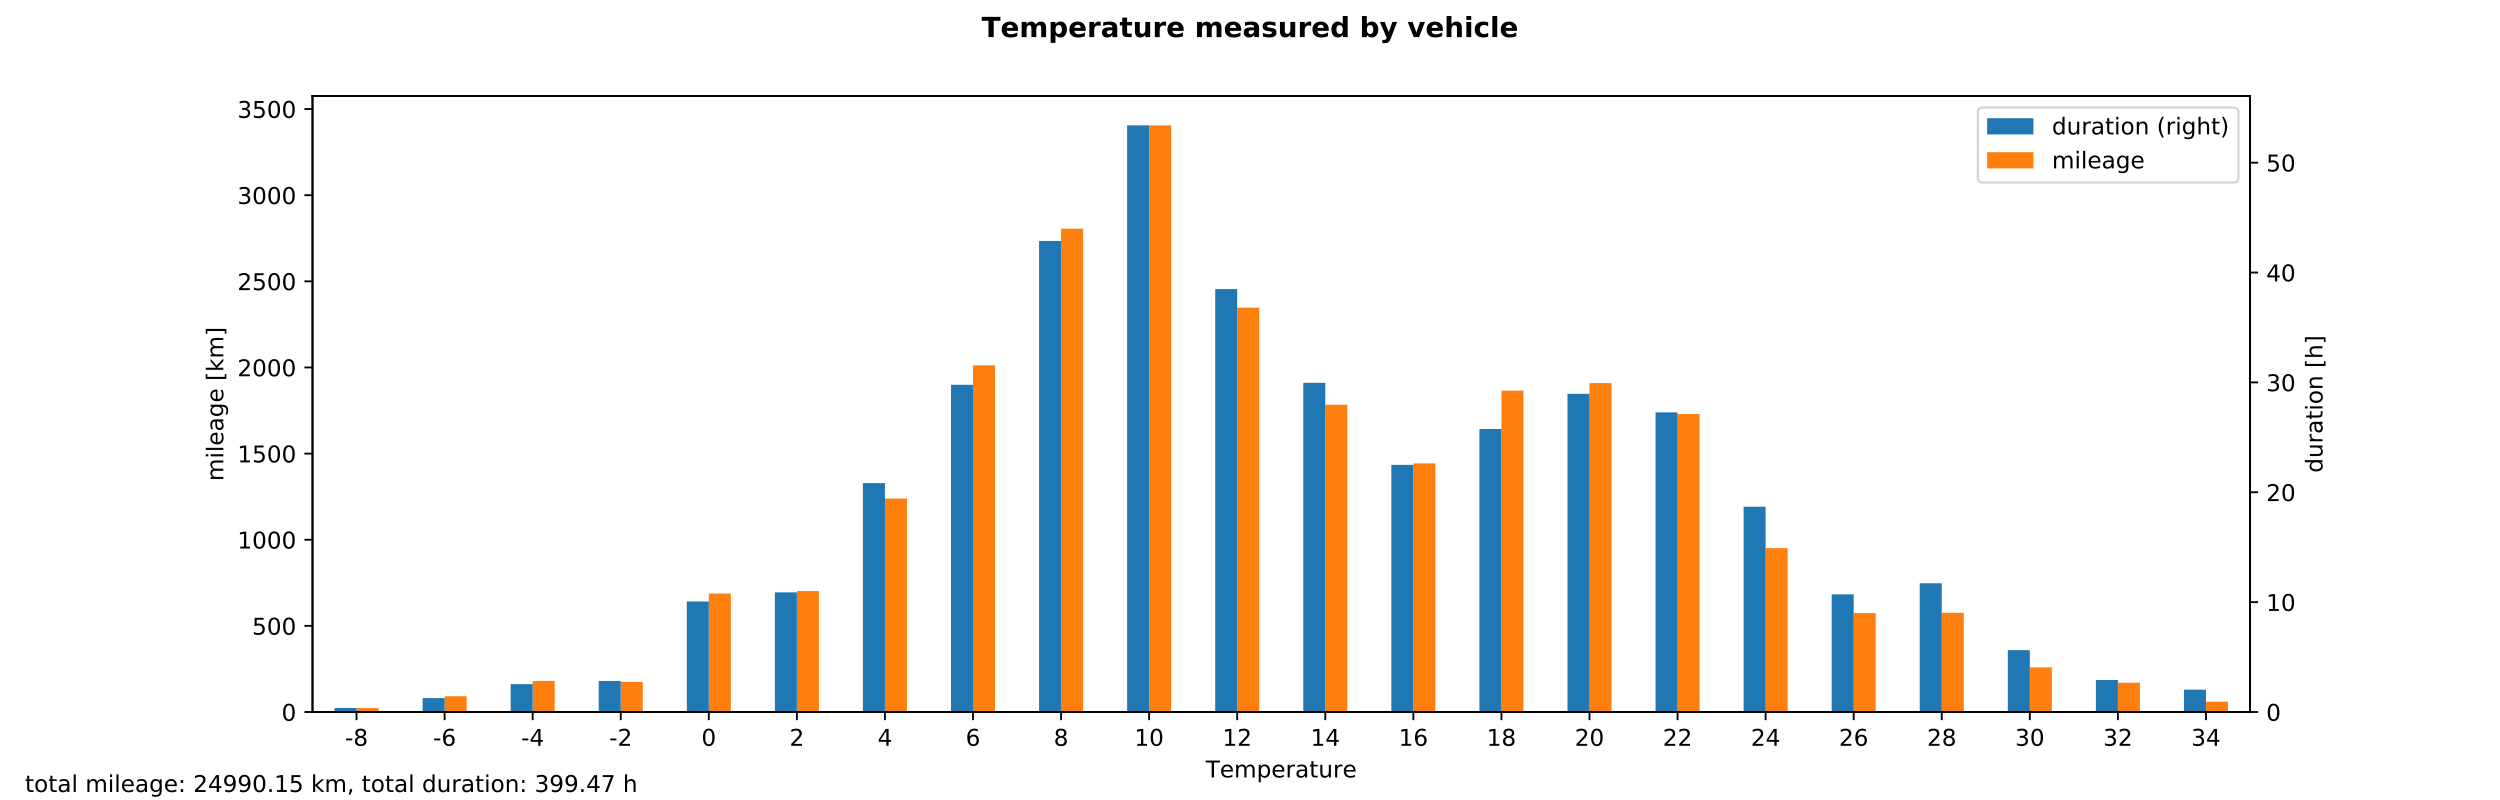<?xml version="1.0" encoding="utf-8" standalone="no"?>
<!DOCTYPE svg PUBLIC "-//W3C//DTD SVG 1.1//EN"
  "http://www.w3.org/Graphics/SVG/1.1/DTD/svg11.dtd">
<!-- Created with matplotlib (http://matplotlib.org/) -->
<svg height="345.6pt" version="1.1" viewBox="0 0 1080 345.6" width="1080pt" xmlns="http://www.w3.org/2000/svg" xmlns:xlink="http://www.w3.org/1999/xlink">
 <defs>
  <style type="text/css">
*{stroke-linecap:butt;stroke-linejoin:round;}
  </style>
 </defs>
 <g id="figure_1">
  <g id="patch_1">
   <path d="M 0 345.6 
L 1080 345.6 
L 1080 0 
L 0 0 
z
" style="fill:#ffffff;"/>
  </g>
  <g id="axes_1">
   <g id="patch_2">
    <path d="M 135 307.584 
L 972 307.584 
L 972 41.472 
L 135 41.472 
z
" style="fill:#ffffff;"/>
   </g>
   <g id="patch_3">
    <path clip-path="url(#p34287e2a61)" d="M 154.023 307.584 
L 163.534 307.584 
L 163.534 305.9 
L 154.023 305.9 
z
" style="fill:#ff7f0e;"/>
   </g>
   <g id="patch_4">
    <path clip-path="url(#p34287e2a61)" d="M 192.068 307.584 
L 201.58 307.584 
L 201.58 300.787 
L 192.068 300.787 
z
" style="fill:#ff7f0e;"/>
   </g>
   <g id="patch_5">
    <path clip-path="url(#p34287e2a61)" d="M 230.114 307.584 
L 239.625 307.584 
L 239.625 294.183 
L 230.114 294.183 
z
" style="fill:#ff7f0e;"/>
   </g>
   <g id="patch_6">
    <path clip-path="url(#p34287e2a61)" d="M 268.159 307.584 
L 277.67 307.584 
L 277.67 294.589 
L 268.159 294.589 
z
" style="fill:#ff7f0e;"/>
   </g>
   <g id="patch_7">
    <path clip-path="url(#p34287e2a61)" d="M 306.205 307.584 
L 315.716 307.584 
L 315.716 256.416 
L 306.205 256.416 
z
" style="fill:#ff7f0e;"/>
   </g>
   <g id="patch_8">
    <path clip-path="url(#p34287e2a61)" d="M 344.25 307.584 
L 353.761 307.584 
L 353.761 255.34 
L 344.25 255.34 
z
" style="fill:#ff7f0e;"/>
   </g>
   <g id="patch_9">
    <path clip-path="url(#p34287e2a61)" d="M 382.295 307.584 
L 391.807 307.584 
L 391.807 215.36 
L 382.295 215.36 
z
" style="fill:#ff7f0e;"/>
   </g>
   <g id="patch_10">
    <path clip-path="url(#p34287e2a61)" d="M 420.341 307.584 
L 429.852 307.584 
L 429.852 157.81 
L 420.341 157.81 
z
" style="fill:#ff7f0e;"/>
   </g>
   <g id="patch_11">
    <path clip-path="url(#p34287e2a61)" d="M 458.386 307.584 
L 467.898 307.584 
L 467.898 98.798 
L 458.386 98.798 
z
" style="fill:#ff7f0e;"/>
   </g>
   <g id="patch_12">
    <path clip-path="url(#p34287e2a61)" d="M 496.432 307.584 
L 505.943 307.584 
L 505.943 54.144 
L 496.432 54.144 
z
" style="fill:#ff7f0e;"/>
   </g>
   <g id="patch_13">
    <path clip-path="url(#p34287e2a61)" d="M 534.477 307.584 
L 543.989 307.584 
L 543.989 132.924 
L 534.477 132.924 
z
" style="fill:#ff7f0e;"/>
   </g>
   <g id="patch_14">
    <path clip-path="url(#p34287e2a61)" d="M 572.523 307.584 
L 582.034 307.584 
L 582.034 174.857 
L 572.523 174.857 
z
" style="fill:#ff7f0e;"/>
   </g>
   <g id="patch_15">
    <path clip-path="url(#p34287e2a61)" d="M 610.568 307.584 
L 620.08 307.584 
L 620.08 200.186 
L 610.568 200.186 
z
" style="fill:#ff7f0e;"/>
   </g>
   <g id="patch_16">
    <path clip-path="url(#p34287e2a61)" d="M 648.614 307.584 
L 658.125 307.584 
L 658.125 168.75 
L 648.614 168.75 
z
" style="fill:#ff7f0e;"/>
   </g>
   <g id="patch_17">
    <path clip-path="url(#p34287e2a61)" d="M 686.659 307.584 
L 696.17 307.584 
L 696.17 165.491 
L 686.659 165.491 
z
" style="fill:#ff7f0e;"/>
   </g>
   <g id="patch_18">
    <path clip-path="url(#p34287e2a61)" d="M 724.705 307.584 
L 734.216 307.584 
L 734.216 178.863 
L 724.705 178.863 
z
" style="fill:#ff7f0e;"/>
   </g>
   <g id="patch_19">
    <path clip-path="url(#p34287e2a61)" d="M 762.75 307.584 
L 772.261 307.584 
L 772.261 236.809 
L 762.75 236.809 
z
" style="fill:#ff7f0e;"/>
   </g>
   <g id="patch_20">
    <path clip-path="url(#p34287e2a61)" d="M 800.795 307.584 
L 810.307 307.584 
L 810.307 264.853 
L 800.795 264.853 
z
" style="fill:#ff7f0e;"/>
   </g>
   <g id="patch_21">
    <path clip-path="url(#p34287e2a61)" d="M 838.841 307.584 
L 848.352 307.584 
L 848.352 264.733 
L 838.841 264.733 
z
" style="fill:#ff7f0e;"/>
   </g>
   <g id="patch_22">
    <path clip-path="url(#p34287e2a61)" d="M 876.886 307.584 
L 886.398 307.584 
L 886.398 288.308 
L 876.886 288.308 
z
" style="fill:#ff7f0e;"/>
   </g>
   <g id="patch_23">
    <path clip-path="url(#p34287e2a61)" d="M 914.932 307.584 
L 924.443 307.584 
L 924.443 294.932 
L 914.932 294.932 
z
" style="fill:#ff7f0e;"/>
   </g>
   <g id="patch_24">
    <path clip-path="url(#p34287e2a61)" d="M 952.977 307.584 
L 962.489 307.584 
L 962.489 303.136 
L 952.977 303.136 
z
" style="fill:#ff7f0e;"/>
   </g>
   <g id="matplotlib.axis_1">
    <g id="xtick_1">
     <g id="line2d_1">
      <defs>
       <path d="M 0 0 
L 0 3.5 
" id="mb3140eb39a" style="stroke:#000000;stroke-width:0.8;"/>
      </defs>
      <g>
       <use style="stroke:#000000;stroke-width:0.8;" x="154.023" xlink:href="#mb3140eb39a" y="307.584"/>
      </g>
     </g>
     <g id="text_1">
      <!-- -8 -->
      <defs>
       <path d="M 4.891 31.391 
L 31.203 31.391 
L 31.203 23.391 
L 4.891 23.391 
z
" id="DejaVuSans-2d"/>
       <path d="M 31.781 34.625 
Q 24.75 34.625 20.719 30.859 
Q 16.703 27.094 16.703 20.516 
Q 16.703 13.922 20.719 10.156 
Q 24.75 6.391 31.781 6.391 
Q 38.812 6.391 42.859 10.172 
Q 46.922 13.969 46.922 20.516 
Q 46.922 27.094 42.891 30.859 
Q 38.875 34.625 31.781 34.625 
z
M 21.922 38.812 
Q 15.578 40.375 12.031 44.719 
Q 8.5 49.078 8.5 55.328 
Q 8.5 64.062 14.719 69.141 
Q 20.953 74.219 31.781 74.219 
Q 42.672 74.219 48.875 69.141 
Q 55.078 64.062 55.078 55.328 
Q 55.078 49.078 51.531 44.719 
Q 48 40.375 41.703 38.812 
Q 48.828 37.156 52.797 32.312 
Q 56.781 27.484 56.781 20.516 
Q 56.781 9.906 50.312 4.234 
Q 43.844 -1.422 31.781 -1.422 
Q 19.734 -1.422 13.25 4.234 
Q 6.781 9.906 6.781 20.516 
Q 6.781 27.484 10.781 32.312 
Q 14.797 37.156 21.922 38.812 
z
M 18.312 54.391 
Q 18.312 48.734 21.844 45.562 
Q 25.391 42.391 31.781 42.391 
Q 38.141 42.391 41.719 45.562 
Q 45.312 48.734 45.312 54.391 
Q 45.312 60.062 41.719 63.234 
Q 38.141 66.406 31.781 66.406 
Q 25.391 66.406 21.844 63.234 
Q 18.312 60.062 18.312 54.391 
z
" id="DejaVuSans-38"/>
      </defs>
      <g transform="translate(149.038 322.182)scale(0.1 -0.1)">
       <use xlink:href="#DejaVuSans-2d"/>
       <use x="36.084" xlink:href="#DejaVuSans-38"/>
      </g>
     </g>
    </g>
    <g id="xtick_2">
     <g id="line2d_2">
      <g>
       <use style="stroke:#000000;stroke-width:0.8;" x="192.068" xlink:href="#mb3140eb39a" y="307.584"/>
      </g>
     </g>
     <g id="text_2">
      <!-- -6 -->
      <defs>
       <path d="M 33.016 40.375 
Q 26.375 40.375 22.484 35.828 
Q 18.609 31.297 18.609 23.391 
Q 18.609 15.531 22.484 10.953 
Q 26.375 6.391 33.016 6.391 
Q 39.656 6.391 43.531 10.953 
Q 47.406 15.531 47.406 23.391 
Q 47.406 31.297 43.531 35.828 
Q 39.656 40.375 33.016 40.375 
z
M 52.594 71.297 
L 52.594 62.312 
Q 48.875 64.062 45.094 64.984 
Q 41.312 65.922 37.594 65.922 
Q 27.828 65.922 22.672 59.328 
Q 17.531 52.734 16.797 39.406 
Q 19.672 43.656 24.016 45.922 
Q 28.375 48.188 33.594 48.188 
Q 44.578 48.188 50.953 41.516 
Q 57.328 34.859 57.328 23.391 
Q 57.328 12.156 50.688 5.359 
Q 44.047 -1.422 33.016 -1.422 
Q 20.359 -1.422 13.672 8.266 
Q 6.984 17.969 6.984 36.375 
Q 6.984 53.656 15.188 63.938 
Q 23.391 74.219 37.203 74.219 
Q 40.922 74.219 44.703 73.484 
Q 48.484 72.75 52.594 71.297 
z
" id="DejaVuSans-36"/>
      </defs>
      <g transform="translate(187.083 322.182)scale(0.1 -0.1)">
       <use xlink:href="#DejaVuSans-2d"/>
       <use x="36.084" xlink:href="#DejaVuSans-36"/>
      </g>
     </g>
    </g>
    <g id="xtick_3">
     <g id="line2d_3">
      <g>
       <use style="stroke:#000000;stroke-width:0.8;" x="230.114" xlink:href="#mb3140eb39a" y="307.584"/>
      </g>
     </g>
     <g id="text_3">
      <!-- -4 -->
      <defs>
       <path d="M 37.797 64.312 
L 12.891 25.391 
L 37.797 25.391 
z
M 35.203 72.906 
L 47.609 72.906 
L 47.609 25.391 
L 58.016 25.391 
L 58.016 17.188 
L 47.609 17.188 
L 47.609 0 
L 37.797 0 
L 37.797 17.188 
L 4.891 17.188 
L 4.891 26.703 
z
" id="DejaVuSans-34"/>
      </defs>
      <g transform="translate(225.128 322.182)scale(0.1 -0.1)">
       <use xlink:href="#DejaVuSans-2d"/>
       <use x="36.084" xlink:href="#DejaVuSans-34"/>
      </g>
     </g>
    </g>
    <g id="xtick_4">
     <g id="line2d_4">
      <g>
       <use style="stroke:#000000;stroke-width:0.8;" x="268.159" xlink:href="#mb3140eb39a" y="307.584"/>
      </g>
     </g>
     <g id="text_4">
      <!-- -2 -->
      <defs>
       <path d="M 19.188 8.297 
L 53.609 8.297 
L 53.609 0 
L 7.328 0 
L 7.328 8.297 
Q 12.938 14.109 22.625 23.891 
Q 32.328 33.688 34.812 36.531 
Q 39.547 41.844 41.422 45.531 
Q 43.312 49.219 43.312 52.781 
Q 43.312 58.594 39.234 62.25 
Q 35.156 65.922 28.609 65.922 
Q 23.969 65.922 18.812 64.312 
Q 13.672 62.703 7.812 59.422 
L 7.812 69.391 
Q 13.766 71.781 18.938 73 
Q 24.125 74.219 28.422 74.219 
Q 39.75 74.219 46.484 68.547 
Q 53.219 62.891 53.219 53.422 
Q 53.219 48.922 51.531 44.891 
Q 49.859 40.875 45.406 35.406 
Q 44.188 33.984 37.641 27.219 
Q 31.109 20.453 19.188 8.297 
z
" id="DejaVuSans-32"/>
      </defs>
      <g transform="translate(263.174 322.182)scale(0.1 -0.1)">
       <use xlink:href="#DejaVuSans-2d"/>
       <use x="36.084" xlink:href="#DejaVuSans-32"/>
      </g>
     </g>
    </g>
    <g id="xtick_5">
     <g id="line2d_5">
      <g>
       <use style="stroke:#000000;stroke-width:0.8;" x="306.205" xlink:href="#mb3140eb39a" y="307.584"/>
      </g>
     </g>
     <g id="text_5">
      <!-- 0 -->
      <defs>
       <path d="M 31.781 66.406 
Q 24.172 66.406 20.328 58.906 
Q 16.5 51.422 16.5 36.375 
Q 16.5 21.391 20.328 13.891 
Q 24.172 6.391 31.781 6.391 
Q 39.453 6.391 43.281 13.891 
Q 47.125 21.391 47.125 36.375 
Q 47.125 51.422 43.281 58.906 
Q 39.453 66.406 31.781 66.406 
z
M 31.781 74.219 
Q 44.047 74.219 50.516 64.516 
Q 56.984 54.828 56.984 36.375 
Q 56.984 17.969 50.516 8.266 
Q 44.047 -1.422 31.781 -1.422 
Q 19.531 -1.422 13.062 8.266 
Q 6.594 17.969 6.594 36.375 
Q 6.594 54.828 13.062 64.516 
Q 19.531 74.219 31.781 74.219 
z
" id="DejaVuSans-30"/>
      </defs>
      <g transform="translate(303.023 322.182)scale(0.1 -0.1)">
       <use xlink:href="#DejaVuSans-30"/>
      </g>
     </g>
    </g>
    <g id="xtick_6">
     <g id="line2d_6">
      <g>
       <use style="stroke:#000000;stroke-width:0.8;" x="344.25" xlink:href="#mb3140eb39a" y="307.584"/>
      </g>
     </g>
     <g id="text_6">
      <!-- 2 -->
      <g transform="translate(341.069 322.182)scale(0.1 -0.1)">
       <use xlink:href="#DejaVuSans-32"/>
      </g>
     </g>
    </g>
    <g id="xtick_7">
     <g id="line2d_7">
      <g>
       <use style="stroke:#000000;stroke-width:0.8;" x="382.295" xlink:href="#mb3140eb39a" y="307.584"/>
      </g>
     </g>
     <g id="text_7">
      <!-- 4 -->
      <g transform="translate(379.114 322.182)scale(0.1 -0.1)">
       <use xlink:href="#DejaVuSans-34"/>
      </g>
     </g>
    </g>
    <g id="xtick_8">
     <g id="line2d_8">
      <g>
       <use style="stroke:#000000;stroke-width:0.8;" x="420.341" xlink:href="#mb3140eb39a" y="307.584"/>
      </g>
     </g>
     <g id="text_8">
      <!-- 6 -->
      <g transform="translate(417.16 322.182)scale(0.1 -0.1)">
       <use xlink:href="#DejaVuSans-36"/>
      </g>
     </g>
    </g>
    <g id="xtick_9">
     <g id="line2d_9">
      <g>
       <use style="stroke:#000000;stroke-width:0.8;" x="458.386" xlink:href="#mb3140eb39a" y="307.584"/>
      </g>
     </g>
     <g id="text_9">
      <!-- 8 -->
      <g transform="translate(455.205 322.182)scale(0.1 -0.1)">
       <use xlink:href="#DejaVuSans-38"/>
      </g>
     </g>
    </g>
    <g id="xtick_10">
     <g id="line2d_10">
      <g>
       <use style="stroke:#000000;stroke-width:0.8;" x="496.432" xlink:href="#mb3140eb39a" y="307.584"/>
      </g>
     </g>
     <g id="text_10">
      <!-- 10 -->
      <defs>
       <path d="M 12.406 8.297 
L 28.516 8.297 
L 28.516 63.922 
L 10.984 60.406 
L 10.984 69.391 
L 28.422 72.906 
L 38.281 72.906 
L 38.281 8.297 
L 54.391 8.297 
L 54.391 0 
L 12.406 0 
z
" id="DejaVuSans-31"/>
      </defs>
      <g transform="translate(490.069 322.182)scale(0.1 -0.1)">
       <use xlink:href="#DejaVuSans-31"/>
       <use x="63.623" xlink:href="#DejaVuSans-30"/>
      </g>
     </g>
    </g>
    <g id="xtick_11">
     <g id="line2d_11">
      <g>
       <use style="stroke:#000000;stroke-width:0.8;" x="534.477" xlink:href="#mb3140eb39a" y="307.584"/>
      </g>
     </g>
     <g id="text_11">
      <!-- 12 -->
      <g transform="translate(528.115 322.182)scale(0.1 -0.1)">
       <use xlink:href="#DejaVuSans-31"/>
       <use x="63.623" xlink:href="#DejaVuSans-32"/>
      </g>
     </g>
    </g>
    <g id="xtick_12">
     <g id="line2d_12">
      <g>
       <use style="stroke:#000000;stroke-width:0.8;" x="572.523" xlink:href="#mb3140eb39a" y="307.584"/>
      </g>
     </g>
     <g id="text_12">
      <!-- 14 -->
      <g transform="translate(566.16 322.182)scale(0.1 -0.1)">
       <use xlink:href="#DejaVuSans-31"/>
       <use x="63.623" xlink:href="#DejaVuSans-34"/>
      </g>
     </g>
    </g>
    <g id="xtick_13">
     <g id="line2d_13">
      <g>
       <use style="stroke:#000000;stroke-width:0.8;" x="610.568" xlink:href="#mb3140eb39a" y="307.584"/>
      </g>
     </g>
     <g id="text_13">
      <!-- 16 -->
      <g transform="translate(604.206 322.182)scale(0.1 -0.1)">
       <use xlink:href="#DejaVuSans-31"/>
       <use x="63.623" xlink:href="#DejaVuSans-36"/>
      </g>
     </g>
    </g>
    <g id="xtick_14">
     <g id="line2d_14">
      <g>
       <use style="stroke:#000000;stroke-width:0.8;" x="648.614" xlink:href="#mb3140eb39a" y="307.584"/>
      </g>
     </g>
     <g id="text_14">
      <!-- 18 -->
      <g transform="translate(642.251 322.182)scale(0.1 -0.1)">
       <use xlink:href="#DejaVuSans-31"/>
       <use x="63.623" xlink:href="#DejaVuSans-38"/>
      </g>
     </g>
    </g>
    <g id="xtick_15">
     <g id="line2d_15">
      <g>
       <use style="stroke:#000000;stroke-width:0.8;" x="686.659" xlink:href="#mb3140eb39a" y="307.584"/>
      </g>
     </g>
     <g id="text_15">
      <!-- 20 -->
      <g transform="translate(680.297 322.182)scale(0.1 -0.1)">
       <use xlink:href="#DejaVuSans-32"/>
       <use x="63.623" xlink:href="#DejaVuSans-30"/>
      </g>
     </g>
    </g>
    <g id="xtick_16">
     <g id="line2d_16">
      <g>
       <use style="stroke:#000000;stroke-width:0.8;" x="724.705" xlink:href="#mb3140eb39a" y="307.584"/>
      </g>
     </g>
     <g id="text_16">
      <!-- 22 -->
      <g transform="translate(718.342 322.182)scale(0.1 -0.1)">
       <use xlink:href="#DejaVuSans-32"/>
       <use x="63.623" xlink:href="#DejaVuSans-32"/>
      </g>
     </g>
    </g>
    <g id="xtick_17">
     <g id="line2d_17">
      <g>
       <use style="stroke:#000000;stroke-width:0.8;" x="762.75" xlink:href="#mb3140eb39a" y="307.584"/>
      </g>
     </g>
     <g id="text_17">
      <!-- 24 -->
      <g transform="translate(756.388 322.182)scale(0.1 -0.1)">
       <use xlink:href="#DejaVuSans-32"/>
       <use x="63.623" xlink:href="#DejaVuSans-34"/>
      </g>
     </g>
    </g>
    <g id="xtick_18">
     <g id="line2d_18">
      <g>
       <use style="stroke:#000000;stroke-width:0.8;" x="800.795" xlink:href="#mb3140eb39a" y="307.584"/>
      </g>
     </g>
     <g id="text_18">
      <!-- 26 -->
      <g transform="translate(794.433 322.182)scale(0.1 -0.1)">
       <use xlink:href="#DejaVuSans-32"/>
       <use x="63.623" xlink:href="#DejaVuSans-36"/>
      </g>
     </g>
    </g>
    <g id="xtick_19">
     <g id="line2d_19">
      <g>
       <use style="stroke:#000000;stroke-width:0.8;" x="838.841" xlink:href="#mb3140eb39a" y="307.584"/>
      </g>
     </g>
     <g id="text_19">
      <!-- 28 -->
      <g transform="translate(832.478 322.182)scale(0.1 -0.1)">
       <use xlink:href="#DejaVuSans-32"/>
       <use x="63.623" xlink:href="#DejaVuSans-38"/>
      </g>
     </g>
    </g>
    <g id="xtick_20">
     <g id="line2d_20">
      <g>
       <use style="stroke:#000000;stroke-width:0.8;" x="876.886" xlink:href="#mb3140eb39a" y="307.584"/>
      </g>
     </g>
     <g id="text_20">
      <!-- 30 -->
      <defs>
       <path d="M 40.578 39.312 
Q 47.656 37.797 51.625 33 
Q 55.609 28.219 55.609 21.188 
Q 55.609 10.406 48.188 4.484 
Q 40.766 -1.422 27.094 -1.422 
Q 22.516 -1.422 17.656 -0.516 
Q 12.797 0.391 7.625 2.203 
L 7.625 11.719 
Q 11.719 9.328 16.594 8.109 
Q 21.484 6.891 26.812 6.891 
Q 36.078 6.891 40.938 10.547 
Q 45.797 14.203 45.797 21.188 
Q 45.797 27.641 41.281 31.266 
Q 36.766 34.906 28.719 34.906 
L 20.219 34.906 
L 20.219 43.016 
L 29.109 43.016 
Q 36.375 43.016 40.234 45.922 
Q 44.094 48.828 44.094 54.297 
Q 44.094 59.906 40.109 62.906 
Q 36.141 65.922 28.719 65.922 
Q 24.656 65.922 20.016 65.031 
Q 15.375 64.156 9.812 62.312 
L 9.812 71.094 
Q 15.438 72.656 20.344 73.438 
Q 25.25 74.219 29.594 74.219 
Q 40.828 74.219 47.359 69.109 
Q 53.906 64.016 53.906 55.328 
Q 53.906 49.266 50.438 45.094 
Q 46.969 40.922 40.578 39.312 
z
" id="DejaVuSans-33"/>
      </defs>
      <g transform="translate(870.524 322.182)scale(0.1 -0.1)">
       <use xlink:href="#DejaVuSans-33"/>
       <use x="63.623" xlink:href="#DejaVuSans-30"/>
      </g>
     </g>
    </g>
    <g id="xtick_21">
     <g id="line2d_21">
      <g>
       <use style="stroke:#000000;stroke-width:0.8;" x="914.932" xlink:href="#mb3140eb39a" y="307.584"/>
      </g>
     </g>
     <g id="text_21">
      <!-- 32 -->
      <g transform="translate(908.569 322.182)scale(0.1 -0.1)">
       <use xlink:href="#DejaVuSans-33"/>
       <use x="63.623" xlink:href="#DejaVuSans-32"/>
      </g>
     </g>
    </g>
    <g id="xtick_22">
     <g id="line2d_22">
      <g>
       <use style="stroke:#000000;stroke-width:0.8;" x="952.977" xlink:href="#mb3140eb39a" y="307.584"/>
      </g>
     </g>
     <g id="text_22">
      <!-- 34 -->
      <g transform="translate(946.615 322.182)scale(0.1 -0.1)">
       <use xlink:href="#DejaVuSans-33"/>
       <use x="63.623" xlink:href="#DejaVuSans-34"/>
      </g>
     </g>
    </g>
    <g id="text_23">
     <!-- Temperature -->
     <defs>
      <path d="M -0.297 72.906 
L 61.375 72.906 
L 61.375 64.594 
L 35.5 64.594 
L 35.5 0 
L 25.594 0 
L 25.594 64.594 
L -0.297 64.594 
z
" id="DejaVuSans-54"/>
      <path d="M 56.203 29.594 
L 56.203 25.203 
L 14.891 25.203 
Q 15.484 15.922 20.484 11.062 
Q 25.484 6.203 34.422 6.203 
Q 39.594 6.203 44.453 7.469 
Q 49.312 8.734 54.109 11.281 
L 54.109 2.781 
Q 49.266 0.734 44.188 -0.344 
Q 39.109 -1.422 33.891 -1.422 
Q 20.797 -1.422 13.156 6.188 
Q 5.516 13.812 5.516 26.812 
Q 5.516 40.234 12.766 48.109 
Q 20.016 56 32.328 56 
Q 43.359 56 49.781 48.891 
Q 56.203 41.797 56.203 29.594 
z
M 47.219 32.234 
Q 47.125 39.594 43.094 43.984 
Q 39.062 48.391 32.422 48.391 
Q 24.906 48.391 20.391 44.141 
Q 15.875 39.891 15.188 32.172 
z
" id="DejaVuSans-65"/>
      <path d="M 52 44.188 
Q 55.375 50.25 60.062 53.125 
Q 64.75 56 71.094 56 
Q 79.641 56 84.281 50.016 
Q 88.922 44.047 88.922 33.016 
L 88.922 0 
L 79.891 0 
L 79.891 32.719 
Q 79.891 40.578 77.094 44.375 
Q 74.312 48.188 68.609 48.188 
Q 61.625 48.188 57.562 43.547 
Q 53.516 38.922 53.516 30.906 
L 53.516 0 
L 44.484 0 
L 44.484 32.719 
Q 44.484 40.625 41.703 44.406 
Q 38.922 48.188 33.109 48.188 
Q 26.219 48.188 22.156 43.531 
Q 18.109 38.875 18.109 30.906 
L 18.109 0 
L 9.078 0 
L 9.078 54.688 
L 18.109 54.688 
L 18.109 46.188 
Q 21.188 51.219 25.484 53.609 
Q 29.781 56 35.688 56 
Q 41.656 56 45.828 52.969 
Q 50 49.953 52 44.188 
z
" id="DejaVuSans-6d"/>
      <path d="M 18.109 8.203 
L 18.109 -20.797 
L 9.078 -20.797 
L 9.078 54.688 
L 18.109 54.688 
L 18.109 46.391 
Q 20.953 51.266 25.266 53.625 
Q 29.594 56 35.594 56 
Q 45.562 56 51.781 48.094 
Q 58.016 40.188 58.016 27.297 
Q 58.016 14.406 51.781 6.484 
Q 45.562 -1.422 35.594 -1.422 
Q 29.594 -1.422 25.266 0.953 
Q 20.953 3.328 18.109 8.203 
z
M 48.688 27.297 
Q 48.688 37.203 44.609 42.844 
Q 40.531 48.484 33.406 48.484 
Q 26.266 48.484 22.188 42.844 
Q 18.109 37.203 18.109 27.297 
Q 18.109 17.391 22.188 11.75 
Q 26.266 6.109 33.406 6.109 
Q 40.531 6.109 44.609 11.75 
Q 48.688 17.391 48.688 27.297 
z
" id="DejaVuSans-70"/>
      <path d="M 41.109 46.297 
Q 39.594 47.172 37.812 47.578 
Q 36.031 48 33.891 48 
Q 26.266 48 22.188 43.047 
Q 18.109 38.094 18.109 28.812 
L 18.109 0 
L 9.078 0 
L 9.078 54.688 
L 18.109 54.688 
L 18.109 46.188 
Q 20.953 51.172 25.484 53.578 
Q 30.031 56 36.531 56 
Q 37.453 56 38.578 55.875 
Q 39.703 55.766 41.062 55.516 
z
" id="DejaVuSans-72"/>
      <path d="M 34.281 27.484 
Q 23.391 27.484 19.188 25 
Q 14.984 22.516 14.984 16.5 
Q 14.984 11.719 18.141 8.906 
Q 21.297 6.109 26.703 6.109 
Q 34.188 6.109 38.703 11.406 
Q 43.219 16.703 43.219 25.484 
L 43.219 27.484 
z
M 52.203 31.203 
L 52.203 0 
L 43.219 0 
L 43.219 8.297 
Q 40.141 3.328 35.547 0.953 
Q 30.953 -1.422 24.312 -1.422 
Q 15.922 -1.422 10.953 3.297 
Q 6 8.016 6 15.922 
Q 6 25.141 12.172 29.828 
Q 18.359 34.516 30.609 34.516 
L 43.219 34.516 
L 43.219 35.406 
Q 43.219 41.609 39.141 45 
Q 35.062 48.391 27.688 48.391 
Q 23 48.391 18.547 47.266 
Q 14.109 46.141 10.016 43.891 
L 10.016 52.203 
Q 14.938 54.109 19.578 55.047 
Q 24.219 56 28.609 56 
Q 40.484 56 46.344 49.844 
Q 52.203 43.703 52.203 31.203 
z
" id="DejaVuSans-61"/>
      <path d="M 18.312 70.219 
L 18.312 54.688 
L 36.812 54.688 
L 36.812 47.703 
L 18.312 47.703 
L 18.312 18.016 
Q 18.312 11.328 20.141 9.422 
Q 21.969 7.516 27.594 7.516 
L 36.812 7.516 
L 36.812 0 
L 27.594 0 
Q 17.188 0 13.234 3.875 
Q 9.281 7.766 9.281 18.016 
L 9.281 47.703 
L 2.688 47.703 
L 2.688 54.688 
L 9.281 54.688 
L 9.281 70.219 
z
" id="DejaVuSans-74"/>
      <path d="M 8.5 21.578 
L 8.5 54.688 
L 17.484 54.688 
L 17.484 21.922 
Q 17.484 14.156 20.5 10.266 
Q 23.531 6.391 29.594 6.391 
Q 36.859 6.391 41.078 11.031 
Q 45.312 15.672 45.312 23.688 
L 45.312 54.688 
L 54.297 54.688 
L 54.297 0 
L 45.312 0 
L 45.312 8.406 
Q 42.047 3.422 37.719 1 
Q 33.406 -1.422 27.688 -1.422 
Q 18.266 -1.422 13.375 4.438 
Q 8.5 10.297 8.5 21.578 
z
M 31.109 56 
z
" id="DejaVuSans-75"/>
     </defs>
     <g transform="translate(520.883 335.861)scale(0.1 -0.1)">
      <use xlink:href="#DejaVuSans-54"/>
      <use x="60.818" xlink:href="#DejaVuSans-65"/>
      <use x="122.342" xlink:href="#DejaVuSans-6d"/>
      <use x="219.754" xlink:href="#DejaVuSans-70"/>
      <use x="283.23" xlink:href="#DejaVuSans-65"/>
      <use x="344.754" xlink:href="#DejaVuSans-72"/>
      <use x="385.867" xlink:href="#DejaVuSans-61"/>
      <use x="447.146" xlink:href="#DejaVuSans-74"/>
      <use x="486.355" xlink:href="#DejaVuSans-75"/>
      <use x="549.734" xlink:href="#DejaVuSans-72"/>
      <use x="590.816" xlink:href="#DejaVuSans-65"/>
     </g>
    </g>
   </g>
   <g id="matplotlib.axis_2">
    <g id="ytick_1">
     <g id="line2d_23">
      <defs>
       <path d="M 0 0 
L -3.5 0 
" id="m31efdc5804" style="stroke:#000000;stroke-width:0.8;"/>
      </defs>
      <g>
       <use style="stroke:#000000;stroke-width:0.8;" x="135" xlink:href="#m31efdc5804" y="307.584"/>
      </g>
     </g>
     <g id="text_24">
      <!-- 0 -->
      <g transform="translate(121.638 311.383)scale(0.1 -0.1)">
       <use xlink:href="#DejaVuSans-30"/>
      </g>
     </g>
    </g>
    <g id="ytick_2">
     <g id="line2d_24">
      <g>
       <use style="stroke:#000000;stroke-width:0.8;" x="135" xlink:href="#m31efdc5804" y="270.376"/>
      </g>
     </g>
     <g id="text_25">
      <!-- 500 -->
      <defs>
       <path d="M 10.797 72.906 
L 49.516 72.906 
L 49.516 64.594 
L 19.828 64.594 
L 19.828 46.734 
Q 21.969 47.469 24.109 47.828 
Q 26.266 48.188 28.422 48.188 
Q 40.625 48.188 47.75 41.5 
Q 54.891 34.812 54.891 23.391 
Q 54.891 11.625 47.562 5.094 
Q 40.234 -1.422 26.906 -1.422 
Q 22.312 -1.422 17.547 -0.641 
Q 12.797 0.141 7.719 1.703 
L 7.719 11.625 
Q 12.109 9.234 16.797 8.062 
Q 21.484 6.891 26.703 6.891 
Q 35.156 6.891 40.078 11.328 
Q 45.016 15.766 45.016 23.391 
Q 45.016 31 40.078 35.438 
Q 35.156 39.891 26.703 39.891 
Q 22.75 39.891 18.812 39.016 
Q 14.891 38.141 10.797 36.281 
z
" id="DejaVuSans-35"/>
      </defs>
      <g transform="translate(108.912 274.175)scale(0.1 -0.1)">
       <use xlink:href="#DejaVuSans-35"/>
       <use x="63.623" xlink:href="#DejaVuSans-30"/>
       <use x="127.246" xlink:href="#DejaVuSans-30"/>
      </g>
     </g>
    </g>
    <g id="ytick_3">
     <g id="line2d_25">
      <g>
       <use style="stroke:#000000;stroke-width:0.8;" x="135" xlink:href="#m31efdc5804" y="233.168"/>
      </g>
     </g>
     <g id="text_26">
      <!-- 1000 -->
      <g transform="translate(102.55 236.967)scale(0.1 -0.1)">
       <use xlink:href="#DejaVuSans-31"/>
       <use x="63.623" xlink:href="#DejaVuSans-30"/>
       <use x="127.246" xlink:href="#DejaVuSans-30"/>
       <use x="190.869" xlink:href="#DejaVuSans-30"/>
      </g>
     </g>
    </g>
    <g id="ytick_4">
     <g id="line2d_26">
      <g>
       <use style="stroke:#000000;stroke-width:0.8;" x="135" xlink:href="#m31efdc5804" y="195.959"/>
      </g>
     </g>
     <g id="text_27">
      <!-- 1500 -->
      <g transform="translate(102.55 199.759)scale(0.1 -0.1)">
       <use xlink:href="#DejaVuSans-31"/>
       <use x="63.623" xlink:href="#DejaVuSans-35"/>
       <use x="127.246" xlink:href="#DejaVuSans-30"/>
       <use x="190.869" xlink:href="#DejaVuSans-30"/>
      </g>
     </g>
    </g>
    <g id="ytick_5">
     <g id="line2d_27">
      <g>
       <use style="stroke:#000000;stroke-width:0.8;" x="135" xlink:href="#m31efdc5804" y="158.751"/>
      </g>
     </g>
     <g id="text_28">
      <!-- 2000 -->
      <g transform="translate(102.55 162.55)scale(0.1 -0.1)">
       <use xlink:href="#DejaVuSans-32"/>
       <use x="63.623" xlink:href="#DejaVuSans-30"/>
       <use x="127.246" xlink:href="#DejaVuSans-30"/>
       <use x="190.869" xlink:href="#DejaVuSans-30"/>
      </g>
     </g>
    </g>
    <g id="ytick_6">
     <g id="line2d_28">
      <g>
       <use style="stroke:#000000;stroke-width:0.8;" x="135" xlink:href="#m31efdc5804" y="121.543"/>
      </g>
     </g>
     <g id="text_29">
      <!-- 2500 -->
      <g transform="translate(102.55 125.342)scale(0.1 -0.1)">
       <use xlink:href="#DejaVuSans-32"/>
       <use x="63.623" xlink:href="#DejaVuSans-35"/>
       <use x="127.246" xlink:href="#DejaVuSans-30"/>
       <use x="190.869" xlink:href="#DejaVuSans-30"/>
      </g>
     </g>
    </g>
    <g id="ytick_7">
     <g id="line2d_29">
      <g>
       <use style="stroke:#000000;stroke-width:0.8;" x="135" xlink:href="#m31efdc5804" y="84.335"/>
      </g>
     </g>
     <g id="text_30">
      <!-- 3000 -->
      <g transform="translate(102.55 88.134)scale(0.1 -0.1)">
       <use xlink:href="#DejaVuSans-33"/>
       <use x="63.623" xlink:href="#DejaVuSans-30"/>
       <use x="127.246" xlink:href="#DejaVuSans-30"/>
       <use x="190.869" xlink:href="#DejaVuSans-30"/>
      </g>
     </g>
    </g>
    <g id="ytick_8">
     <g id="line2d_30">
      <g>
       <use style="stroke:#000000;stroke-width:0.8;" x="135" xlink:href="#m31efdc5804" y="47.127"/>
      </g>
     </g>
     <g id="text_31">
      <!-- 3500 -->
      <g transform="translate(102.55 50.926)scale(0.1 -0.1)">
       <use xlink:href="#DejaVuSans-33"/>
       <use x="63.623" xlink:href="#DejaVuSans-35"/>
       <use x="127.246" xlink:href="#DejaVuSans-30"/>
       <use x="190.869" xlink:href="#DejaVuSans-30"/>
      </g>
     </g>
    </g>
    <g id="text_32">
     <!-- mileage [km] -->
     <defs>
      <path d="M 9.422 54.688 
L 18.406 54.688 
L 18.406 0 
L 9.422 0 
z
M 9.422 75.984 
L 18.406 75.984 
L 18.406 64.594 
L 9.422 64.594 
z
" id="DejaVuSans-69"/>
      <path d="M 9.422 75.984 
L 18.406 75.984 
L 18.406 0 
L 9.422 0 
z
" id="DejaVuSans-6c"/>
      <path d="M 45.406 27.984 
Q 45.406 37.75 41.375 43.109 
Q 37.359 48.484 30.078 48.484 
Q 22.859 48.484 18.828 43.109 
Q 14.797 37.75 14.797 27.984 
Q 14.797 18.266 18.828 12.891 
Q 22.859 7.516 30.078 7.516 
Q 37.359 7.516 41.375 12.891 
Q 45.406 18.266 45.406 27.984 
z
M 54.391 6.781 
Q 54.391 -7.172 48.188 -13.984 
Q 42 -20.797 29.203 -20.797 
Q 24.469 -20.797 20.266 -20.094 
Q 16.062 -19.391 12.109 -17.922 
L 12.109 -9.188 
Q 16.062 -11.328 19.922 -12.344 
Q 23.781 -13.375 27.781 -13.375 
Q 36.625 -13.375 41.016 -8.766 
Q 45.406 -4.156 45.406 5.172 
L 45.406 9.625 
Q 42.625 4.781 38.281 2.391 
Q 33.938 0 27.875 0 
Q 17.828 0 11.672 7.656 
Q 5.516 15.328 5.516 27.984 
Q 5.516 40.672 11.672 48.328 
Q 17.828 56 27.875 56 
Q 33.938 56 38.281 53.609 
Q 42.625 51.219 45.406 46.391 
L 45.406 54.688 
L 54.391 54.688 
z
" id="DejaVuSans-67"/>
      <path id="DejaVuSans-20"/>
      <path d="M 8.594 75.984 
L 29.297 75.984 
L 29.297 69 
L 17.578 69 
L 17.578 -6.203 
L 29.297 -6.203 
L 29.297 -13.188 
L 8.594 -13.188 
z
" id="DejaVuSans-5b"/>
      <path d="M 9.078 75.984 
L 18.109 75.984 
L 18.109 31.109 
L 44.922 54.688 
L 56.391 54.688 
L 27.391 29.109 
L 57.625 0 
L 45.906 0 
L 18.109 26.703 
L 18.109 0 
L 9.078 0 
z
" id="DejaVuSans-6b"/>
      <path d="M 30.422 75.984 
L 30.422 -13.188 
L 9.719 -13.188 
L 9.719 -6.203 
L 21.391 -6.203 
L 21.391 69 
L 9.719 69 
L 9.719 75.984 
z
" id="DejaVuSans-5d"/>
     </defs>
     <g transform="translate(96.47 207.824)rotate(-90)scale(0.1 -0.1)">
      <use xlink:href="#DejaVuSans-6d"/>
      <use x="97.412" xlink:href="#DejaVuSans-69"/>
      <use x="125.195" xlink:href="#DejaVuSans-6c"/>
      <use x="152.979" xlink:href="#DejaVuSans-65"/>
      <use x="214.502" xlink:href="#DejaVuSans-61"/>
      <use x="275.781" xlink:href="#DejaVuSans-67"/>
      <use x="339.258" xlink:href="#DejaVuSans-65"/>
      <use x="400.781" xlink:href="#DejaVuSans-20"/>
      <use x="432.568" xlink:href="#DejaVuSans-5b"/>
      <use x="471.582" xlink:href="#DejaVuSans-6b"/>
      <use x="529.492" xlink:href="#DejaVuSans-6d"/>
      <use x="626.904" xlink:href="#DejaVuSans-5d"/>
     </g>
    </g>
   </g>
   <g id="patch_25">
    <path d="M 135 307.584 
L 135 41.472 
" style="fill:none;stroke:#000000;stroke-linecap:square;stroke-linejoin:miter;stroke-width:0.8;"/>
   </g>
   <g id="patch_26">
    <path d="M 972 307.584 
L 972 41.472 
" style="fill:none;stroke:#000000;stroke-linecap:square;stroke-linejoin:miter;stroke-width:0.8;"/>
   </g>
   <g id="patch_27">
    <path d="M 135 307.584 
L 972 307.584 
" style="fill:none;stroke:#000000;stroke-linecap:square;stroke-linejoin:miter;stroke-width:0.8;"/>
   </g>
   <g id="patch_28">
    <path d="M 135 41.472 
L 972 41.472 
" style="fill:none;stroke:#000000;stroke-linecap:square;stroke-linejoin:miter;stroke-width:0.8;"/>
   </g>
   <g id="legend_1">
    <g id="patch_29">
     <path d="M 856.444 78.828 
L 965 78.828 
Q 967 78.828 967 76.828 
L 967 48.472 
Q 967 46.472 965 46.472 
L 856.444 46.472 
Q 854.444 46.472 854.444 48.472 
L 854.444 76.828 
Q 854.444 78.828 856.444 78.828 
z
" style="fill:#ffffff;opacity:0.8;stroke:#cccccc;stroke-linejoin:miter;"/>
    </g>
    <g id="patch_30">
     <path d="M 858.444 58.07 
L 878.444 58.07 
L 878.444 51.07 
L 858.444 51.07 
z
" style="fill:#1f77b4;"/>
    </g>
    <g id="text_33">
     <!-- duration (right) -->
     <defs>
      <path d="M 45.406 46.391 
L 45.406 75.984 
L 54.391 75.984 
L 54.391 0 
L 45.406 0 
L 45.406 8.203 
Q 42.578 3.328 38.25 0.953 
Q 33.938 -1.422 27.875 -1.422 
Q 17.969 -1.422 11.734 6.484 
Q 5.516 14.406 5.516 27.297 
Q 5.516 40.188 11.734 48.094 
Q 17.969 56 27.875 56 
Q 33.938 56 38.25 53.625 
Q 42.578 51.266 45.406 46.391 
z
M 14.797 27.297 
Q 14.797 17.391 18.875 11.75 
Q 22.953 6.109 30.078 6.109 
Q 37.203 6.109 41.297 11.75 
Q 45.406 17.391 45.406 27.297 
Q 45.406 37.203 41.297 42.844 
Q 37.203 48.484 30.078 48.484 
Q 22.953 48.484 18.875 42.844 
Q 14.797 37.203 14.797 27.297 
z
" id="DejaVuSans-64"/>
      <path d="M 30.609 48.391 
Q 23.391 48.391 19.188 42.75 
Q 14.984 37.109 14.984 27.297 
Q 14.984 17.484 19.156 11.844 
Q 23.344 6.203 30.609 6.203 
Q 37.797 6.203 41.984 11.859 
Q 46.188 17.531 46.188 27.297 
Q 46.188 37.016 41.984 42.703 
Q 37.797 48.391 30.609 48.391 
z
M 30.609 56 
Q 42.328 56 49.016 48.375 
Q 55.719 40.766 55.719 27.297 
Q 55.719 13.875 49.016 6.219 
Q 42.328 -1.422 30.609 -1.422 
Q 18.844 -1.422 12.172 6.219 
Q 5.516 13.875 5.516 27.297 
Q 5.516 40.766 12.172 48.375 
Q 18.844 56 30.609 56 
z
" id="DejaVuSans-6f"/>
      <path d="M 54.891 33.016 
L 54.891 0 
L 45.906 0 
L 45.906 32.719 
Q 45.906 40.484 42.875 44.328 
Q 39.844 48.188 33.797 48.188 
Q 26.516 48.188 22.312 43.547 
Q 18.109 38.922 18.109 30.906 
L 18.109 0 
L 9.078 0 
L 9.078 54.688 
L 18.109 54.688 
L 18.109 46.188 
Q 21.344 51.125 25.703 53.562 
Q 30.078 56 35.797 56 
Q 45.219 56 50.047 50.172 
Q 54.891 44.344 54.891 33.016 
z
" id="DejaVuSans-6e"/>
      <path d="M 31 75.875 
Q 24.469 64.656 21.281 53.656 
Q 18.109 42.672 18.109 31.391 
Q 18.109 20.125 21.312 9.062 
Q 24.516 -2 31 -13.188 
L 23.188 -13.188 
Q 15.875 -1.703 12.234 9.375 
Q 8.594 20.453 8.594 31.391 
Q 8.594 42.281 12.203 53.312 
Q 15.828 64.359 23.188 75.875 
z
" id="DejaVuSans-28"/>
      <path d="M 54.891 33.016 
L 54.891 0 
L 45.906 0 
L 45.906 32.719 
Q 45.906 40.484 42.875 44.328 
Q 39.844 48.188 33.797 48.188 
Q 26.516 48.188 22.312 43.547 
Q 18.109 38.922 18.109 30.906 
L 18.109 0 
L 9.078 0 
L 9.078 75.984 
L 18.109 75.984 
L 18.109 46.188 
Q 21.344 51.125 25.703 53.562 
Q 30.078 56 35.797 56 
Q 45.219 56 50.047 50.172 
Q 54.891 44.344 54.891 33.016 
z
" id="DejaVuSans-68"/>
      <path d="M 8.016 75.875 
L 15.828 75.875 
Q 23.141 64.359 26.781 53.312 
Q 30.422 42.281 30.422 31.391 
Q 30.422 20.453 26.781 9.375 
Q 23.141 -1.703 15.828 -13.188 
L 8.016 -13.188 
Q 14.5 -2 17.703 9.062 
Q 20.906 20.125 20.906 31.391 
Q 20.906 42.672 17.703 53.656 
Q 14.5 64.656 8.016 75.875 
z
" id="DejaVuSans-29"/>
     </defs>
     <g transform="translate(886.444 58.07)scale(0.1 -0.1)">
      <use xlink:href="#DejaVuSans-64"/>
      <use x="63.477" xlink:href="#DejaVuSans-75"/>
      <use x="126.855" xlink:href="#DejaVuSans-72"/>
      <use x="167.969" xlink:href="#DejaVuSans-61"/>
      <use x="229.248" xlink:href="#DejaVuSans-74"/>
      <use x="268.457" xlink:href="#DejaVuSans-69"/>
      <use x="296.24" xlink:href="#DejaVuSans-6f"/>
      <use x="357.422" xlink:href="#DejaVuSans-6e"/>
      <use x="420.801" xlink:href="#DejaVuSans-20"/>
      <use x="452.588" xlink:href="#DejaVuSans-28"/>
      <use x="491.602" xlink:href="#DejaVuSans-72"/>
      <use x="532.715" xlink:href="#DejaVuSans-69"/>
      <use x="560.498" xlink:href="#DejaVuSans-67"/>
      <use x="623.975" xlink:href="#DejaVuSans-68"/>
      <use x="687.354" xlink:href="#DejaVuSans-74"/>
      <use x="726.562" xlink:href="#DejaVuSans-29"/>
     </g>
    </g>
    <g id="patch_31">
     <path d="M 858.444 72.749 
L 878.444 72.749 
L 878.444 65.749 
L 858.444 65.749 
z
" style="fill:#ff7f0e;"/>
    </g>
    <g id="text_34">
     <!-- mileage -->
     <g transform="translate(886.444 72.749)scale(0.1 -0.1)">
      <use xlink:href="#DejaVuSans-6d"/>
      <use x="97.412" xlink:href="#DejaVuSans-69"/>
      <use x="125.195" xlink:href="#DejaVuSans-6c"/>
      <use x="152.979" xlink:href="#DejaVuSans-65"/>
      <use x="214.502" xlink:href="#DejaVuSans-61"/>
      <use x="275.781" xlink:href="#DejaVuSans-67"/>
      <use x="339.258" xlink:href="#DejaVuSans-65"/>
     </g>
    </g>
   </g>
  </g>
  <g id="axes_2">
   <g id="patch_32">
    <path clip-path="url(#p34287e2a61)" d="M 144.511 307.584 
L 154.023 307.584 
L 154.023 305.837 
L 144.511 305.837 
z
" style="fill:#1f77b4;"/>
   </g>
   <g id="patch_33">
    <path clip-path="url(#p34287e2a61)" d="M 182.557 307.584 
L 192.068 307.584 
L 192.068 301.574 
L 182.557 301.574 
z
" style="fill:#1f77b4;"/>
   </g>
   <g id="patch_34">
    <path clip-path="url(#p34287e2a61)" d="M 220.602 307.584 
L 230.114 307.584 
L 230.114 295.542 
L 220.602 295.542 
z
" style="fill:#1f77b4;"/>
   </g>
   <g id="patch_35">
    <path clip-path="url(#p34287e2a61)" d="M 258.648 307.584 
L 268.159 307.584 
L 268.159 294.174 
L 258.648 294.174 
z
" style="fill:#1f77b4;"/>
   </g>
   <g id="patch_36">
    <path clip-path="url(#p34287e2a61)" d="M 296.693 307.584 
L 306.205 307.584 
L 306.205 259.835 
L 296.693 259.835 
z
" style="fill:#1f77b4;"/>
   </g>
   <g id="patch_37">
    <path clip-path="url(#p34287e2a61)" d="M 334.739 307.584 
L 344.25 307.584 
L 344.25 255.901 
L 334.739 255.901 
z
" style="fill:#1f77b4;"/>
   </g>
   <g id="patch_38">
    <path clip-path="url(#p34287e2a61)" d="M 372.784 307.584 
L 382.295 307.584 
L 382.295 208.708 
L 372.784 208.708 
z
" style="fill:#1f77b4;"/>
   </g>
   <g id="patch_39">
    <path clip-path="url(#p34287e2a61)" d="M 410.83 307.584 
L 420.341 307.584 
L 420.341 166.237 
L 410.83 166.237 
z
" style="fill:#1f77b4;"/>
   </g>
   <g id="patch_40">
    <path clip-path="url(#p34287e2a61)" d="M 448.875 307.584 
L 458.386 307.584 
L 458.386 104.091 
L 448.875 104.091 
z
" style="fill:#1f77b4;"/>
   </g>
   <g id="patch_41">
    <path clip-path="url(#p34287e2a61)" d="M 486.92 307.584 
L 496.432 307.584 
L 496.432 54.144 
L 486.92 54.144 
z
" style="fill:#1f77b4;"/>
   </g>
   <g id="patch_42">
    <path clip-path="url(#p34287e2a61)" d="M 524.966 307.584 
L 534.477 307.584 
L 534.477 124.889 
L 524.966 124.889 
z
" style="fill:#1f77b4;"/>
   </g>
   <g id="patch_43">
    <path clip-path="url(#p34287e2a61)" d="M 563.011 307.584 
L 572.523 307.584 
L 572.523 165.376 
L 563.011 165.376 
z
" style="fill:#1f77b4;"/>
   </g>
   <g id="patch_44">
    <path clip-path="url(#p34287e2a61)" d="M 601.057 307.584 
L 610.568 307.584 
L 610.568 200.821 
L 601.057 200.821 
z
" style="fill:#1f77b4;"/>
   </g>
   <g id="patch_45">
    <path clip-path="url(#p34287e2a61)" d="M 639.102 307.584 
L 648.614 307.584 
L 648.614 185.328 
L 639.102 185.328 
z
" style="fill:#1f77b4;"/>
   </g>
   <g id="patch_46">
    <path clip-path="url(#p34287e2a61)" d="M 677.148 307.584 
L 686.659 307.584 
L 686.659 170.135 
L 677.148 170.135 
z
" style="fill:#1f77b4;"/>
   </g>
   <g id="patch_47">
    <path clip-path="url(#p34287e2a61)" d="M 715.193 307.584 
L 724.705 307.584 
L 724.705 178.144 
L 715.193 178.144 
z
" style="fill:#1f77b4;"/>
   </g>
   <g id="patch_48">
    <path clip-path="url(#p34287e2a61)" d="M 753.239 307.584 
L 762.75 307.584 
L 762.75 218.91 
L 753.239 218.91 
z
" style="fill:#1f77b4;"/>
   </g>
   <g id="patch_49">
    <path clip-path="url(#p34287e2a61)" d="M 791.284 307.584 
L 800.795 307.584 
L 800.795 256.751 
L 791.284 256.751 
z
" style="fill:#1f77b4;"/>
   </g>
   <g id="patch_50">
    <path clip-path="url(#p34287e2a61)" d="M 829.33 307.584 
L 838.841 307.584 
L 838.841 251.972 
L 829.33 251.972 
z
" style="fill:#1f77b4;"/>
   </g>
   <g id="patch_51">
    <path clip-path="url(#p34287e2a61)" d="M 867.375 307.584 
L 876.886 307.584 
L 876.886 280.87 
L 867.375 280.87 
z
" style="fill:#1f77b4;"/>
   </g>
   <g id="patch_52">
    <path clip-path="url(#p34287e2a61)" d="M 905.42 307.584 
L 914.932 307.584 
L 914.932 293.757 
L 905.42 293.757 
z
" style="fill:#1f77b4;"/>
   </g>
   <g id="patch_53">
    <path clip-path="url(#p34287e2a61)" d="M 943.466 307.584 
L 952.977 307.584 
L 952.977 297.935 
L 943.466 297.935 
z
" style="fill:#1f77b4;"/>
   </g>
   <g id="matplotlib.axis_3">
    <g id="ytick_9">
     <g id="line2d_31">
      <defs>
       <path d="M 0 0 
L 3.5 0 
" id="m70d9cd7dfd" style="stroke:#000000;stroke-width:0.8;"/>
      </defs>
      <g>
       <use style="stroke:#000000;stroke-width:0.8;" x="972" xlink:href="#m70d9cd7dfd" y="307.584"/>
      </g>
     </g>
     <g id="text_35">
      <!-- 0 -->
      <g transform="translate(979 311.383)scale(0.1 -0.1)">
       <use xlink:href="#DejaVuSans-30"/>
      </g>
     </g>
    </g>
    <g id="ytick_10">
     <g id="line2d_32">
      <g>
       <use style="stroke:#000000;stroke-width:0.8;" x="972" xlink:href="#m70d9cd7dfd" y="260.123"/>
      </g>
     </g>
     <g id="text_36">
      <!-- 10 -->
      <g transform="translate(979 263.923)scale(0.1 -0.1)">
       <use xlink:href="#DejaVuSans-31"/>
       <use x="63.623" xlink:href="#DejaVuSans-30"/>
      </g>
     </g>
    </g>
    <g id="ytick_11">
     <g id="line2d_33">
      <g>
       <use style="stroke:#000000;stroke-width:0.8;" x="972" xlink:href="#m70d9cd7dfd" y="212.663"/>
      </g>
     </g>
     <g id="text_37">
      <!-- 20 -->
      <g transform="translate(979 216.462)scale(0.1 -0.1)">
       <use xlink:href="#DejaVuSans-32"/>
       <use x="63.623" xlink:href="#DejaVuSans-30"/>
      </g>
     </g>
    </g>
    <g id="ytick_12">
     <g id="line2d_34">
      <g>
       <use style="stroke:#000000;stroke-width:0.8;" x="972" xlink:href="#m70d9cd7dfd" y="165.202"/>
      </g>
     </g>
     <g id="text_38">
      <!-- 30 -->
      <g transform="translate(979 169.001)scale(0.1 -0.1)">
       <use xlink:href="#DejaVuSans-33"/>
       <use x="63.623" xlink:href="#DejaVuSans-30"/>
      </g>
     </g>
    </g>
    <g id="ytick_13">
     <g id="line2d_35">
      <g>
       <use style="stroke:#000000;stroke-width:0.8;" x="972" xlink:href="#m70d9cd7dfd" y="117.741"/>
      </g>
     </g>
     <g id="text_39">
      <!-- 40 -->
      <g transform="translate(979 121.541)scale(0.1 -0.1)">
       <use xlink:href="#DejaVuSans-34"/>
       <use x="63.623" xlink:href="#DejaVuSans-30"/>
      </g>
     </g>
    </g>
    <g id="ytick_14">
     <g id="line2d_36">
      <g>
       <use style="stroke:#000000;stroke-width:0.8;" x="972" xlink:href="#m70d9cd7dfd" y="70.281"/>
      </g>
     </g>
     <g id="text_40">
      <!-- 50 -->
      <g transform="translate(979 74.08)scale(0.1 -0.1)">
       <use xlink:href="#DejaVuSans-35"/>
       <use x="63.623" xlink:href="#DejaVuSans-30"/>
      </g>
     </g>
    </g>
    <g id="text_41">
     <!-- duration [h] -->
     <g transform="translate(1003.323 204.227)rotate(-90)scale(0.1 -0.1)">
      <use xlink:href="#DejaVuSans-64"/>
      <use x="63.477" xlink:href="#DejaVuSans-75"/>
      <use x="126.855" xlink:href="#DejaVuSans-72"/>
      <use x="167.969" xlink:href="#DejaVuSans-61"/>
      <use x="229.248" xlink:href="#DejaVuSans-74"/>
      <use x="268.457" xlink:href="#DejaVuSans-69"/>
      <use x="296.24" xlink:href="#DejaVuSans-6f"/>
      <use x="357.422" xlink:href="#DejaVuSans-6e"/>
      <use x="420.801" xlink:href="#DejaVuSans-20"/>
      <use x="452.588" xlink:href="#DejaVuSans-5b"/>
      <use x="491.602" xlink:href="#DejaVuSans-68"/>
      <use x="554.98" xlink:href="#DejaVuSans-5d"/>
     </g>
    </g>
   </g>
   <g id="patch_54">
    <path d="M 135 307.584 
L 135 41.472 
" style="fill:none;stroke:#000000;stroke-linecap:square;stroke-linejoin:miter;stroke-width:0.8;"/>
   </g>
   <g id="patch_55">
    <path d="M 972 307.584 
L 972 41.472 
" style="fill:none;stroke:#000000;stroke-linecap:square;stroke-linejoin:miter;stroke-width:0.8;"/>
   </g>
   <g id="patch_56">
    <path d="M 135 307.584 
L 972 307.584 
" style="fill:none;stroke:#000000;stroke-linecap:square;stroke-linejoin:miter;stroke-width:0.8;"/>
   </g>
   <g id="patch_57">
    <path d="M 135 41.472 
L 972 41.472 
" style="fill:none;stroke:#000000;stroke-linecap:square;stroke-linejoin:miter;stroke-width:0.8;"/>
   </g>
  </g>
  <g id="text_42">
   <!-- Temperature measured by vehicle -->
   <defs>
    <path d="M 0.484 72.906 
L 67.672 72.906 
L 67.672 58.688 
L 43.5 58.688 
L 43.5 0 
L 24.703 0 
L 24.703 58.688 
L 0.484 58.688 
z
" id="DejaVuSans-Bold-54"/>
    <path d="M 62.984 27.484 
L 62.984 22.516 
L 22.125 22.516 
Q 22.75 16.359 26.562 13.281 
Q 30.375 10.203 37.203 10.203 
Q 42.719 10.203 48.5 11.844 
Q 54.297 13.484 60.406 16.797 
L 60.406 3.328 
Q 54.203 0.984 48 -0.219 
Q 41.797 -1.422 35.594 -1.422 
Q 20.75 -1.422 12.516 6.125 
Q 4.297 13.672 4.297 27.297 
Q 4.297 40.672 12.375 48.328 
Q 20.453 56 34.625 56 
Q 47.516 56 55.25 48.234 
Q 62.984 40.484 62.984 27.484 
z
M 45.016 33.297 
Q 45.016 38.281 42.109 41.328 
Q 39.203 44.391 34.516 44.391 
Q 29.438 44.391 26.266 41.531 
Q 23.094 38.672 22.312 33.297 
z
" id="DejaVuSans-Bold-65"/>
    <path d="M 59.078 45.609 
Q 62.406 50.688 66.969 53.344 
Q 71.531 56 77 56 
Q 86.422 56 91.359 50.188 
Q 96.297 44.391 96.297 33.297 
L 96.297 0 
L 78.719 0 
L 78.719 28.516 
Q 78.766 29.156 78.781 29.828 
Q 78.812 30.516 78.812 31.781 
Q 78.812 37.594 77.094 40.203 
Q 75.391 42.828 71.578 42.828 
Q 66.609 42.828 63.891 38.719 
Q 61.188 34.625 61.078 26.859 
L 61.078 0 
L 43.5 0 
L 43.5 28.516 
Q 43.5 37.594 41.938 40.203 
Q 40.375 42.828 36.375 42.828 
Q 31.344 42.828 28.609 38.703 
Q 25.875 34.578 25.875 26.906 
L 25.875 0 
L 8.297 0 
L 8.297 54.688 
L 25.875 54.688 
L 25.875 46.688 
Q 29.109 51.312 33.281 53.656 
Q 37.453 56 42.484 56 
Q 48.141 56 52.484 53.266 
Q 56.844 50.531 59.078 45.609 
z
" id="DejaVuSans-Bold-6d"/>
    <path d="M 25.875 7.906 
L 25.875 -20.797 
L 8.406 -20.797 
L 8.406 54.688 
L 25.875 54.688 
L 25.875 46.688 
Q 29.5 51.469 33.891 53.734 
Q 38.281 56 44 56 
Q 54.109 56 60.594 47.969 
Q 67.094 39.938 67.094 27.297 
Q 67.094 14.656 60.594 6.609 
Q 54.109 -1.422 44 -1.422 
Q 38.281 -1.422 33.891 0.844 
Q 29.5 3.125 25.875 7.906 
z
M 37.5 43.312 
Q 31.891 43.312 28.875 39.188 
Q 25.875 35.062 25.875 27.297 
Q 25.875 19.531 28.875 15.406 
Q 31.891 11.281 37.5 11.281 
Q 43.109 11.281 46.062 15.375 
Q 49.031 19.484 49.031 27.297 
Q 49.031 35.109 46.062 39.203 
Q 43.109 43.312 37.5 43.312 
z
" id="DejaVuSans-Bold-70"/>
    <path d="M 49.031 39.797 
Q 46.734 40.875 44.453 41.375 
Q 42.188 41.891 39.891 41.891 
Q 33.156 41.891 29.516 37.562 
Q 25.875 33.25 25.875 25.203 
L 25.875 0 
L 8.406 0 
L 8.406 54.688 
L 25.875 54.688 
L 25.875 45.703 
Q 29.25 51.078 33.609 53.531 
Q 37.984 56 44.094 56 
Q 44.969 56 45.984 55.922 
Q 47.016 55.859 48.969 55.609 
z
" id="DejaVuSans-Bold-72"/>
    <path d="M 32.906 24.609 
Q 27.438 24.609 24.672 22.75 
Q 21.922 20.906 21.922 17.281 
Q 21.922 13.969 24.141 12.078 
Q 26.375 10.203 30.328 10.203 
Q 35.25 10.203 38.625 13.734 
Q 42 17.281 42 22.609 
L 42 24.609 
z
M 59.625 31.203 
L 59.625 0 
L 42 0 
L 42 8.109 
Q 38.484 3.125 34.078 0.844 
Q 29.688 -1.422 23.391 -1.422 
Q 14.891 -1.422 9.594 3.531 
Q 4.297 8.5 4.297 16.406 
Q 4.297 26.031 10.906 30.516 
Q 17.531 35.016 31.688 35.016 
L 42 35.016 
L 42 36.375 
Q 42 40.531 38.719 42.453 
Q 35.453 44.391 28.516 44.391 
Q 22.906 44.391 18.062 43.266 
Q 13.234 42.141 9.078 39.891 
L 9.078 53.219 
Q 14.703 54.594 20.359 55.297 
Q 26.031 56 31.688 56 
Q 46.484 56 53.047 50.172 
Q 59.625 44.344 59.625 31.203 
z
" id="DejaVuSans-Bold-61"/>
    <path d="M 27.484 70.219 
L 27.484 54.688 
L 45.516 54.688 
L 45.516 42.188 
L 27.484 42.188 
L 27.484 19 
Q 27.484 15.188 29 13.844 
Q 30.516 12.5 35.016 12.5 
L 44 12.5 
L 44 0 
L 29 0 
Q 18.656 0 14.328 4.312 
Q 10.016 8.641 10.016 19 
L 10.016 42.188 
L 1.312 42.188 
L 1.312 54.688 
L 10.016 54.688 
L 10.016 70.219 
z
" id="DejaVuSans-Bold-74"/>
    <path d="M 7.812 21.297 
L 7.812 54.688 
L 25.391 54.688 
L 25.391 49.219 
Q 25.391 44.781 25.344 38.062 
Q 25.297 31.344 25.297 29.109 
Q 25.297 22.516 25.641 19.609 
Q 25.984 16.703 26.812 15.375 
Q 27.875 13.672 29.609 12.734 
Q 31.344 11.812 33.594 11.812 
Q 39.062 11.812 42.188 16.016 
Q 45.312 20.219 45.312 27.688 
L 45.312 54.688 
L 62.797 54.688 
L 62.797 0 
L 45.312 0 
L 45.312 7.906 
Q 41.359 3.125 36.938 0.844 
Q 32.516 -1.422 27.203 -1.422 
Q 17.719 -1.422 12.766 4.391 
Q 7.812 10.203 7.812 21.297 
z
" id="DejaVuSans-Bold-75"/>
    <path id="DejaVuSans-Bold-20"/>
    <path d="M 51.125 52.984 
L 51.125 39.703 
Q 45.516 42.047 40.281 43.219 
Q 35.062 44.391 30.422 44.391 
Q 25.438 44.391 23.016 43.141 
Q 20.609 41.891 20.609 39.312 
Q 20.609 37.203 22.438 36.078 
Q 24.266 34.969 29 34.422 
L 32.078 33.984 
Q 45.516 32.281 50.141 28.375 
Q 54.781 24.469 54.781 16.109 
Q 54.781 7.375 48.328 2.969 
Q 41.891 -1.422 29.109 -1.422 
Q 23.688 -1.422 17.891 -0.562 
Q 12.109 0.297 6 2 
L 6 15.281 
Q 11.234 12.75 16.719 11.469 
Q 22.219 10.203 27.875 10.203 
Q 33.016 10.203 35.594 11.609 
Q 38.188 13.031 38.188 15.828 
Q 38.188 18.172 36.406 19.312 
Q 34.625 20.453 29.297 21.094 
L 26.219 21.484 
Q 14.547 22.953 9.859 26.906 
Q 5.172 30.859 5.172 38.922 
Q 5.172 47.609 11.125 51.797 
Q 17.094 56 29.391 56 
Q 34.234 56 39.547 55.266 
Q 44.875 54.547 51.125 52.984 
z
" id="DejaVuSans-Bold-73"/>
    <path d="M 45.609 46.688 
L 45.609 75.984 
L 63.188 75.984 
L 63.188 0 
L 45.609 0 
L 45.609 7.906 
Q 42 3.078 37.641 0.828 
Q 33.297 -1.422 27.594 -1.422 
Q 17.484 -1.422 10.984 6.609 
Q 4.5 14.656 4.5 27.297 
Q 4.5 39.938 10.984 47.969 
Q 17.484 56 27.594 56 
Q 33.25 56 37.625 53.734 
Q 42 51.469 45.609 46.688 
z
M 34.078 11.281 
Q 39.703 11.281 42.656 15.375 
Q 45.609 19.484 45.609 27.297 
Q 45.609 35.109 42.656 39.203 
Q 39.703 43.312 34.078 43.312 
Q 28.516 43.312 25.562 39.203 
Q 22.609 35.109 22.609 27.297 
Q 22.609 19.484 25.562 15.375 
Q 28.516 11.281 34.078 11.281 
z
" id="DejaVuSans-Bold-64"/>
    <path d="M 37.5 11.281 
Q 43.109 11.281 46.062 15.375 
Q 49.031 19.484 49.031 27.297 
Q 49.031 35.109 46.062 39.203 
Q 43.109 43.312 37.5 43.312 
Q 31.891 43.312 28.875 39.188 
Q 25.875 35.062 25.875 27.297 
Q 25.875 19.531 28.875 15.406 
Q 31.891 11.281 37.5 11.281 
z
M 25.875 46.688 
Q 29.5 51.469 33.891 53.734 
Q 38.281 56 44 56 
Q 54.109 56 60.594 47.969 
Q 67.094 39.938 67.094 27.297 
Q 67.094 14.656 60.594 6.609 
Q 54.109 -1.422 44 -1.422 
Q 38.281 -1.422 33.891 0.844 
Q 29.5 3.125 25.875 7.906 
L 25.875 0 
L 8.406 0 
L 8.406 75.984 
L 25.875 75.984 
z
" id="DejaVuSans-Bold-62"/>
    <path d="M 1.219 54.688 
L 18.703 54.688 
L 33.406 17.578 
L 45.906 54.688 
L 63.375 54.688 
L 40.375 -5.172 
Q 36.922 -14.312 32.297 -17.938 
Q 27.688 -21.578 20.125 -21.578 
L 10.016 -21.578 
L 10.016 -10.109 
L 15.484 -10.109 
Q 19.922 -10.109 21.938 -8.688 
Q 23.969 -7.281 25.094 -3.609 
L 25.594 -2.094 
z
" id="DejaVuSans-Bold-79"/>
    <path d="M 1.516 54.688 
L 19 54.688 
L 32.625 16.891 
L 46.188 54.688 
L 63.719 54.688 
L 42.188 0 
L 23 0 
z
" id="DejaVuSans-Bold-76"/>
    <path d="M 63.375 33.297 
L 63.375 0 
L 45.797 0 
L 45.797 5.422 
L 45.797 25.391 
Q 45.797 32.562 45.484 35.25 
Q 45.172 37.938 44.391 39.203 
Q 43.359 40.922 41.594 41.875 
Q 39.844 42.828 37.594 42.828 
Q 32.125 42.828 29 38.594 
Q 25.875 34.375 25.875 26.906 
L 25.875 0 
L 8.406 0 
L 8.406 75.984 
L 25.875 75.984 
L 25.875 46.688 
Q 29.828 51.469 34.266 53.734 
Q 38.719 56 44.094 56 
Q 53.562 56 58.469 50.188 
Q 63.375 44.391 63.375 33.297 
z
" id="DejaVuSans-Bold-68"/>
    <path d="M 8.406 54.688 
L 25.875 54.688 
L 25.875 0 
L 8.406 0 
z
M 8.406 75.984 
L 25.875 75.984 
L 25.875 61.719 
L 8.406 61.719 
z
" id="DejaVuSans-Bold-69"/>
    <path d="M 52.594 52.984 
L 52.594 38.719 
Q 49.031 41.156 45.438 42.328 
Q 41.844 43.5 37.984 43.5 
Q 30.672 43.5 26.594 39.234 
Q 22.516 34.969 22.516 27.297 
Q 22.516 19.625 26.594 15.344 
Q 30.672 11.078 37.984 11.078 
Q 42.094 11.078 45.781 12.297 
Q 49.469 13.531 52.594 15.922 
L 52.594 1.609 
Q 48.484 0.094 44.266 -0.656 
Q 40.047 -1.422 35.797 -1.422 
Q 21 -1.422 12.641 6.172 
Q 4.297 13.766 4.297 27.297 
Q 4.297 40.828 12.641 48.406 
Q 21 56 35.797 56 
Q 40.094 56 44.266 55.25 
Q 48.438 54.5 52.594 52.984 
z
" id="DejaVuSans-Bold-63"/>
    <path d="M 8.406 75.984 
L 25.875 75.984 
L 25.875 0 
L 8.406 0 
z
" id="DejaVuSans-Bold-6c"/>
   </defs>
   <g transform="translate(424.057 16.03)scale(0.12 -0.12)">
    <use xlink:href="#DejaVuSans-Bold-54"/>
    <use x="68.01" xlink:href="#DejaVuSans-Bold-65"/>
    <use x="135.832" xlink:href="#DejaVuSans-Bold-6d"/>
    <use x="240.031" xlink:href="#DejaVuSans-Bold-70"/>
    <use x="311.613" xlink:href="#DejaVuSans-Bold-65"/>
    <use x="379.436" xlink:href="#DejaVuSans-Bold-72"/>
    <use x="428.752" xlink:href="#DejaVuSans-Bold-61"/>
    <use x="496.232" xlink:href="#DejaVuSans-Bold-74"/>
    <use x="544.035" xlink:href="#DejaVuSans-Bold-75"/>
    <use x="615.227" xlink:href="#DejaVuSans-Bold-72"/>
    <use x="664.543" xlink:href="#DejaVuSans-Bold-65"/>
    <use x="732.365" xlink:href="#DejaVuSans-Bold-20"/>
    <use x="767.18" xlink:href="#DejaVuSans-Bold-6d"/>
    <use x="871.379" xlink:href="#DejaVuSans-Bold-65"/>
    <use x="939.201" xlink:href="#DejaVuSans-Bold-61"/>
    <use x="1006.682" xlink:href="#DejaVuSans-Bold-73"/>
    <use x="1066.203" xlink:href="#DejaVuSans-Bold-75"/>
    <use x="1137.395" xlink:href="#DejaVuSans-Bold-72"/>
    <use x="1186.711" xlink:href="#DejaVuSans-Bold-65"/>
    <use x="1254.533" xlink:href="#DejaVuSans-Bold-64"/>
    <use x="1326.115" xlink:href="#DejaVuSans-Bold-20"/>
    <use x="1360.93" xlink:href="#DejaVuSans-Bold-62"/>
    <use x="1432.512" xlink:href="#DejaVuSans-Bold-79"/>
    <use x="1497.697" xlink:href="#DejaVuSans-Bold-20"/>
    <use x="1532.512" xlink:href="#DejaVuSans-Bold-76"/>
    <use x="1597.697" xlink:href="#DejaVuSans-Bold-65"/>
    <use x="1665.52" xlink:href="#DejaVuSans-Bold-68"/>
    <use x="1736.711" xlink:href="#DejaVuSans-Bold-69"/>
    <use x="1770.988" xlink:href="#DejaVuSans-Bold-63"/>
    <use x="1830.266" xlink:href="#DejaVuSans-Bold-6c"/>
    <use x="1864.543" xlink:href="#DejaVuSans-Bold-65"/>
   </g>
  </g>
  <g id="text_43">
   <!-- total mileage: 24990.15 km, total duration: 399.47 h -->
   <defs>
    <path d="M 11.719 12.406 
L 22.016 12.406 
L 22.016 0 
L 11.719 0 
z
M 11.719 51.703 
L 22.016 51.703 
L 22.016 39.312 
L 11.719 39.312 
z
" id="DejaVuSans-3a"/>
    <path d="M 10.984 1.516 
L 10.984 10.5 
Q 14.703 8.734 18.5 7.812 
Q 22.312 6.891 25.984 6.891 
Q 35.75 6.891 40.891 13.453 
Q 46.047 20.016 46.781 33.406 
Q 43.953 29.203 39.594 26.953 
Q 35.25 24.703 29.984 24.703 
Q 19.047 24.703 12.672 31.312 
Q 6.297 37.938 6.297 49.422 
Q 6.297 60.641 12.938 67.422 
Q 19.578 74.219 30.609 74.219 
Q 43.266 74.219 49.922 64.516 
Q 56.594 54.828 56.594 36.375 
Q 56.594 19.141 48.406 8.859 
Q 40.234 -1.422 26.422 -1.422 
Q 22.703 -1.422 18.891 -0.688 
Q 15.094 0.047 10.984 1.516 
z
M 30.609 32.422 
Q 37.25 32.422 41.125 36.953 
Q 45.016 41.5 45.016 49.422 
Q 45.016 57.281 41.125 61.844 
Q 37.25 66.406 30.609 66.406 
Q 23.969 66.406 20.094 61.844 
Q 16.219 57.281 16.219 49.422 
Q 16.219 41.5 20.094 36.953 
Q 23.969 32.422 30.609 32.422 
z
" id="DejaVuSans-39"/>
    <path d="M 10.688 12.406 
L 21 12.406 
L 21 0 
L 10.688 0 
z
" id="DejaVuSans-2e"/>
    <path d="M 11.719 12.406 
L 22.016 12.406 
L 22.016 4 
L 14.016 -11.625 
L 7.719 -11.625 
L 11.719 4 
z
" id="DejaVuSans-2c"/>
    <path d="M 8.203 72.906 
L 55.078 72.906 
L 55.078 68.703 
L 28.609 0 
L 18.312 0 
L 43.219 64.594 
L 8.203 64.594 
z
" id="DejaVuSans-37"/>
   </defs>
   <g transform="translate(10.8 342.144)scale(0.1 -0.1)">
    <use xlink:href="#DejaVuSans-74"/>
    <use x="39.209" xlink:href="#DejaVuSans-6f"/>
    <use x="100.391" xlink:href="#DejaVuSans-74"/>
    <use x="139.6" xlink:href="#DejaVuSans-61"/>
    <use x="200.879" xlink:href="#DejaVuSans-6c"/>
    <use x="228.662" xlink:href="#DejaVuSans-20"/>
    <use x="260.449" xlink:href="#DejaVuSans-6d"/>
    <use x="357.861" xlink:href="#DejaVuSans-69"/>
    <use x="385.645" xlink:href="#DejaVuSans-6c"/>
    <use x="413.428" xlink:href="#DejaVuSans-65"/>
    <use x="474.951" xlink:href="#DejaVuSans-61"/>
    <use x="536.23" xlink:href="#DejaVuSans-67"/>
    <use x="599.707" xlink:href="#DejaVuSans-65"/>
    <use x="661.23" xlink:href="#DejaVuSans-3a"/>
    <use x="694.922" xlink:href="#DejaVuSans-20"/>
    <use x="726.709" xlink:href="#DejaVuSans-32"/>
    <use x="790.332" xlink:href="#DejaVuSans-34"/>
    <use x="853.955" xlink:href="#DejaVuSans-39"/>
    <use x="917.578" xlink:href="#DejaVuSans-39"/>
    <use x="981.201" xlink:href="#DejaVuSans-30"/>
    <use x="1044.824" xlink:href="#DejaVuSans-2e"/>
    <use x="1076.611" xlink:href="#DejaVuSans-31"/>
    <use x="1140.234" xlink:href="#DejaVuSans-35"/>
    <use x="1203.857" xlink:href="#DejaVuSans-20"/>
    <use x="1235.645" xlink:href="#DejaVuSans-6b"/>
    <use x="1293.555" xlink:href="#DejaVuSans-6d"/>
    <use x="1390.967" xlink:href="#DejaVuSans-2c"/>
    <use x="1422.754" xlink:href="#DejaVuSans-20"/>
    <use x="1454.541" xlink:href="#DejaVuSans-74"/>
    <use x="1493.75" xlink:href="#DejaVuSans-6f"/>
    <use x="1554.932" xlink:href="#DejaVuSans-74"/>
    <use x="1594.141" xlink:href="#DejaVuSans-61"/>
    <use x="1655.42" xlink:href="#DejaVuSans-6c"/>
    <use x="1683.203" xlink:href="#DejaVuSans-20"/>
    <use x="1714.99" xlink:href="#DejaVuSans-64"/>
    <use x="1778.467" xlink:href="#DejaVuSans-75"/>
    <use x="1841.846" xlink:href="#DejaVuSans-72"/>
    <use x="1882.959" xlink:href="#DejaVuSans-61"/>
    <use x="1944.238" xlink:href="#DejaVuSans-74"/>
    <use x="1983.447" xlink:href="#DejaVuSans-69"/>
    <use x="2011.23" xlink:href="#DejaVuSans-6f"/>
    <use x="2072.412" xlink:href="#DejaVuSans-6e"/>
    <use x="2135.791" xlink:href="#DejaVuSans-3a"/>
    <use x="2169.482" xlink:href="#DejaVuSans-20"/>
    <use x="2201.27" xlink:href="#DejaVuSans-33"/>
    <use x="2264.893" xlink:href="#DejaVuSans-39"/>
    <use x="2328.516" xlink:href="#DejaVuSans-39"/>
    <use x="2392.139" xlink:href="#DejaVuSans-2e"/>
    <use x="2423.926" xlink:href="#DejaVuSans-34"/>
    <use x="2487.549" xlink:href="#DejaVuSans-37"/>
    <use x="2551.172" xlink:href="#DejaVuSans-20"/>
    <use x="2582.959" xlink:href="#DejaVuSans-68"/>
   </g>
  </g>
 </g>
 <defs>
  <clipPath id="p34287e2a61">
   <rect height="266.112" width="837" x="135" y="41.472"/>
  </clipPath>
 </defs>
</svg>
